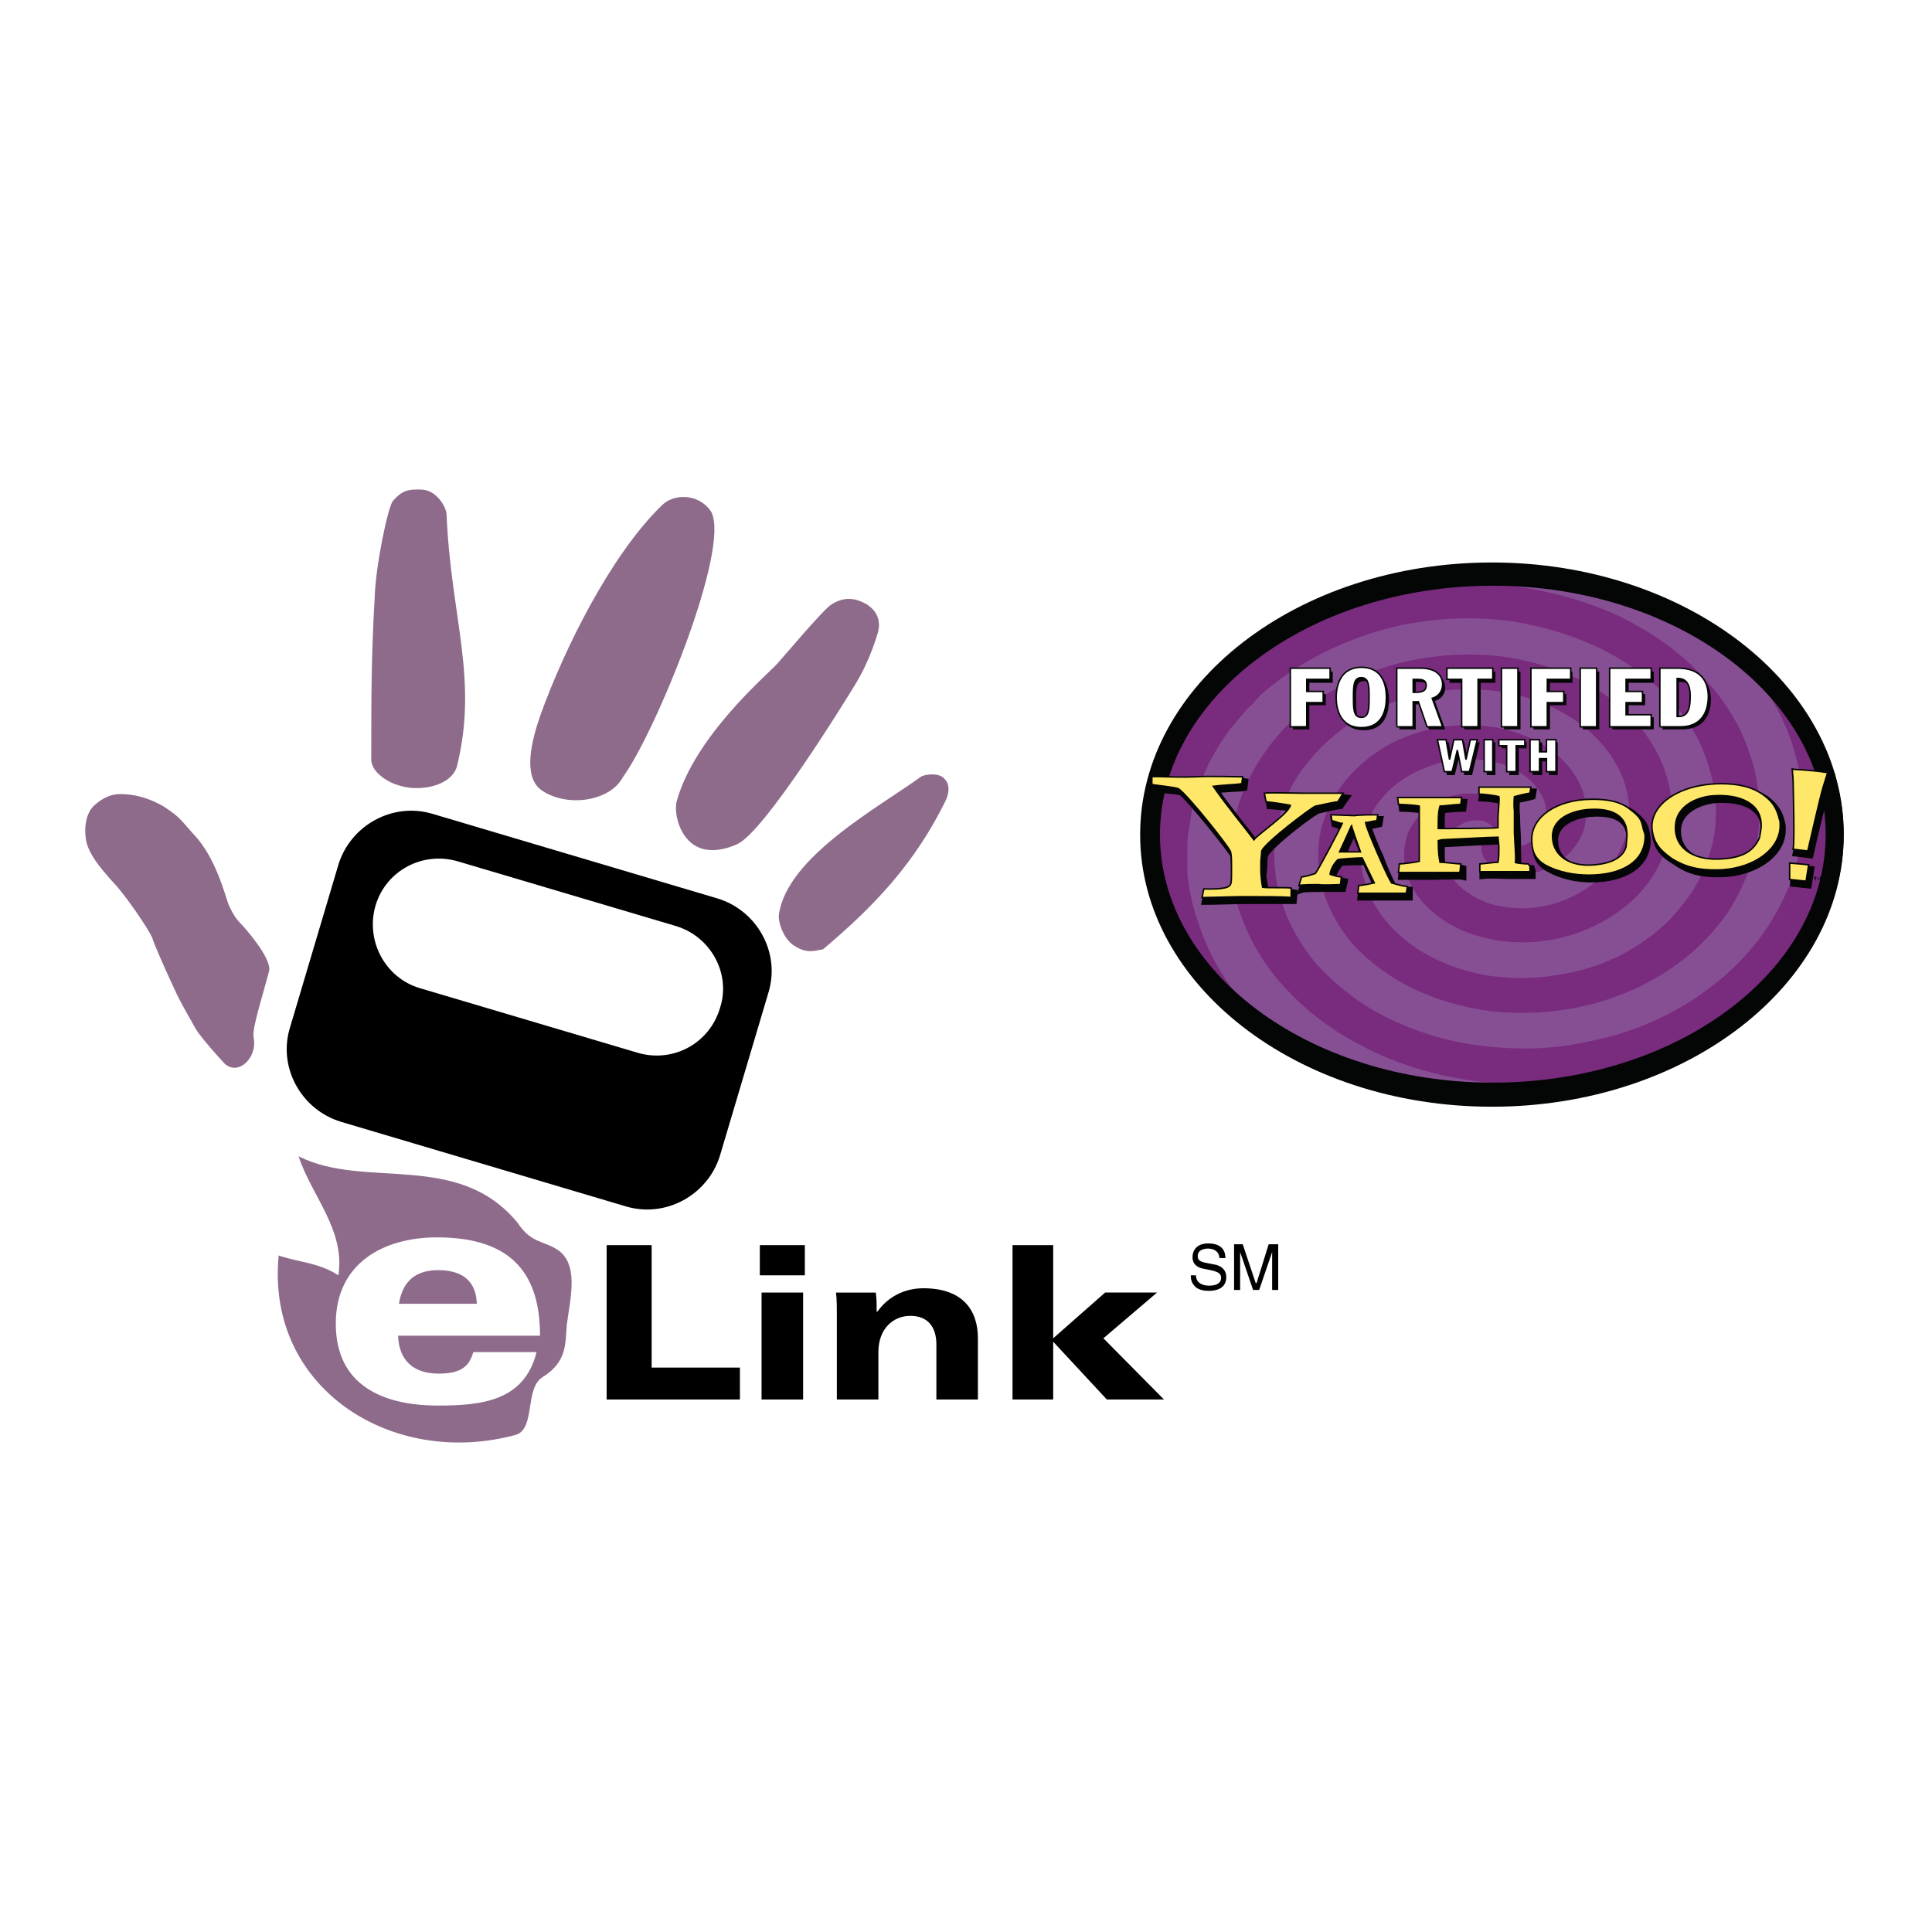 <?xml version="1.0" encoding="utf-8"?>
<!-- Generator: Adobe Illustrator 13.0.0, SVG Export Plug-In . SVG Version: 6.00 Build 14948)  -->
<!DOCTYPE svg PUBLIC "-//W3C//DTD SVG 1.0//EN" "http://www.w3.org/TR/2001/REC-SVG-20010904/DTD/svg10.dtd">
<svg version="1.0" id="Layer_1" xmlns="http://www.w3.org/2000/svg" xmlns:xlink="http://www.w3.org/1999/xlink" x="0px" y="0px"
	 width="192.756px" height="192.756px" viewBox="0 0 192.756 192.756" enable-background="new 0 0 192.756 192.756"
	 xml:space="preserve">
<g>
	<polygon fill-rule="evenodd" clip-rule="evenodd" fill="#FFFFFF" points="0,0 192.756,0 192.756,192.756 0,192.756 0,0 	"/>
	<path fill-rule="evenodd" clip-rule="evenodd" d="M121.655,125.518c0-0.688-0.604-0.947-1.123-0.947
		c-0.345,0-1.036,0.086-1.036,0.775c0,0.43,0.346,0.516,0.604,0.602l1.296,0.258c0.518,0.174,0.949,0.518,0.949,1.205
		c0,1.119-0.949,1.377-1.727,1.377c-0.863,0-1.209-0.258-1.382-0.43c-0.345-0.344-0.432-0.689-0.432-1.119h0.519
		c0,0.775,0.69,1.033,1.295,1.033c0.432,0,1.209-0.086,1.209-0.775c0-0.43-0.26-0.602-1.036-0.773l-0.864-0.174
		c-0.345-0.084-0.949-0.344-0.949-1.117c0-0.689,0.432-1.377,1.554-1.377c1.555,0,1.728,0.947,1.728,1.463H121.655L121.655,125.518z
		"/>
	<path fill-rule="evenodd" clip-rule="evenodd" d="M126.922,128.701v-2.668c0-0.172,0-0.688,0-1.117l0,0l-1.295,3.785h-0.604
		l-1.295-3.785l0,0c0,0.43,0,0.945,0,1.117v2.668h-0.604v-4.561h0.863l1.295,3.873h0.086l1.209-3.873h0.95v4.561H126.922
		L126.922,128.701z"/>
	<path fill-rule="evenodd" clip-rule="evenodd" d="M71.577,89.636l-28.406-8.433c-3.972-1.205-8.202,1.119-9.411,5.077
		l-4.835,16.263c-1.209,3.957,1.123,8.174,5.094,9.379l28.406,8.434c3.972,1.203,8.203-1.119,9.411-5.078l4.835-16.262
		C77.88,95.057,75.549,90.84,71.577,89.636L71.577,89.636z"/>
	<path fill-rule="evenodd" clip-rule="evenodd" fill="#8E6B8B" d="M41.272,78.622c-2.159-0.086-4.231-1.463-4.231-2.839
		c0-6.282,0-10.326,0.346-16.263c0.086-3.012,1.295-8.863,1.813-9.551c0.864-0.946,1.381-1.205,2.936-1.119
		c1.468,0.086,2.418,1.807,2.418,2.496c0.431,10.239,3.194,16.349,1.036,25.125C45.157,77.934,43.258,78.708,41.272,78.622
		L41.272,78.622z"/>
	<path fill-rule="evenodd" clip-rule="evenodd" fill="#8E6B8B" d="M53.964,78.794c-1.813-1.377-0.95-4.905,0-7.572
		c2.332-6.454,6.907-15.747,12.001-20.737c1.208-1.291,3.799-1.291,5.008,0.603c1.899,3.786-5.612,22.028-8.807,26.417
		C60.871,79.999,56.468,80.601,53.964,78.794L53.964,78.794z"/>
	<path fill-rule="evenodd" clip-rule="evenodd" fill="#8E6B8B" d="M86.601,60.38c-1.468-0.947-2.676-0.689-3.626-0.086
		c-0.691,0.344-4.663,5.077-5.439,5.937c-1.123,1.205-8.203,7.228-10.016,13.682c-0.259,0.946,0.086,3.012,1.381,4.13
		c1.468,1.291,3.54,0.688,4.663,0.172c2.676-1.205,10.62-14.025,11.915-16.177c1.382-2.323,2.073-4.819,2.073-4.819
		S88.241,61.499,86.601,60.38L86.601,60.38z"/>
	<path fill-rule="evenodd" clip-rule="evenodd" fill="#8E6B8B" d="M79.262,94.369c-1.123-0.688-1.64-2.409-1.554-3.098
		c0.777-5.766,10.016-10.756,14.16-13.768c0.172-0.172,1.727-0.516,2.331,0.172c0.863,0.774,0.173,2.151,0.173,2.151
		c-3.108,6.367-7.252,10.669-12.261,14.886C81.161,94.885,80.471,95.143,79.262,94.369L79.262,94.369z"/>
	<path fill-rule="evenodd" clip-rule="evenodd" fill="#8E6B8B" d="M29.789,115.363c6.648,3.357,15.887-0.602,21.844,6.627
		c1.295,1.979,2.504,1.807,3.799,2.58c2.417,1.377,1.468,4.906,1.123,7.572c-0.173,1.807,0.086,3.701-2.417,5.25
		c-1.813,1.117-0.691,5.162-2.676,5.764c-12.347,3.357-24.953-4.646-23.658-17.896c1.986,0.688,3.972,0.688,5.958,1.979
		C34.451,122.678,31.083,119.322,29.789,115.363L29.789,115.363z"/>
	<path fill-rule="evenodd" clip-rule="evenodd" fill="#8E6B8B" d="M24.004,92.131c0.345,0.344,3.108,3.442,2.849,4.732
		c-0.604,2.324-1.727,5.765-1.554,6.626c0.432,1.979-1.468,3.871-2.849,2.666c-0.432-0.43-2.504-2.752-2.936-3.527
		c-0.604-1.119-1.468-2.496-2.158-4.045c-1.209-2.581-2.073-4.646-2.159-4.99c-0.346-0.86-2.418-3.873-3.54-5.163
		c-2.072-2.237-2.936-3.528-3.108-4.818c-0.173-1.463,0.172-2.496,0.691-3.098c0.518-0.517,1.468-1.291,2.763-1.291
		c1.295,0,2.849,0.344,4.403,1.291c1.554,1.032,1.554,1.205,2.936,2.753c2.159,2.237,3.108,6.023,3.454,6.97
		C23.227,91.185,23.572,91.701,24.004,92.131L24.004,92.131z"/>
	<path fill-rule="evenodd" clip-rule="evenodd" fill="#FFFFFF" d="M71.836,100.564c-1.036,3.527-4.663,5.506-8.202,4.475
		l-21.758-6.455c-3.454-1.031-5.439-4.732-4.403-8.26c1.036-3.442,4.662-5.421,8.202-4.388l21.758,6.454
		C70.887,93.422,72.959,97.122,71.836,100.564L71.836,100.564z"/>
	<path fill-rule="evenodd" clip-rule="evenodd" fill="#FFFFFF" d="M39.804,130.078c0.259-1.635,1.123-3.355,3.885-3.355
		c2.072,0,3.799,0.773,3.885,3.355H39.804L39.804,130.078z M53.877,133.262c0-6.023-2.676-9.809-10.274-9.809
		c-5.353,0-10.102,2.58-10.102,8.604c0,6.195,4.749,8.176,10.188,8.176c4.317,0,8.634-0.432,9.843-5.336h-6.303
		c-0.346,1.033-0.777,2.15-3.454,2.15c-2.504,0-3.972-1.289-4.058-3.785H53.877L53.877,133.262z"/>
	<polygon fill-rule="evenodd" clip-rule="evenodd" points="60.526,124.227 65.016,124.227 65.016,136.445 73.822,136.445 
		73.822,139.629 60.526,139.629 60.526,124.227 	"/>
	<path fill-rule="evenodd" clip-rule="evenodd" d="M75.981,128.959h4.145v10.67h-4.145V128.959L75.981,128.959z M75.808,124.227
		h4.49v3.012h-4.49V124.227L75.808,124.227z"/>
	<path fill-rule="evenodd" clip-rule="evenodd" d="M83.493,131.111c0-0.689,0-1.463-0.086-2.152h3.972
		c0.086,0.604,0.086,1.205,0.086,1.893h0.086c1.036-1.463,2.676-2.322,4.576-2.322c3.972,0,5.439,2.236,5.439,4.99v6.109h-4.144
		v-5.508c0-1.635-0.777-2.838-2.59-2.838c-1.727,0-3.195,1.289-3.195,3.613v4.732h-4.144V131.111L83.493,131.111z"/>
	<polygon fill-rule="evenodd" clip-rule="evenodd" points="101.02,124.227 105.077,124.227 105.077,133.52 110.258,128.959 
		115.438,128.959 110.086,133.52 116.129,139.629 110.431,139.629 105.077,133.863 105.077,139.629 101.02,139.629 101.02,124.227 	
		"/>
	
		<path fill-rule="evenodd" clip-rule="evenodd" fill="#040606" stroke="#FFFFFF" stroke-width="0.597" stroke-miterlimit="2.613" d="
		M184.252,83.269c0,15.144-15.887,27.448-35.399,27.448c-19.6,0-35.399-12.305-35.399-27.448c0-15.145,15.8-27.449,35.399-27.449
		C168.365,55.819,184.252,68.124,184.252,83.269L184.252,83.269z"/>
	<path fill-rule="evenodd" clip-rule="evenodd" fill="#792B7E" d="M183.043,83.269c0,14.198-15.282,25.642-34.104,25.642
		s-34.104-11.443-34.104-25.642c0-14.198,15.282-25.728,34.104-25.728S183.043,69.071,183.043,83.269L183.043,83.269z"/>
	<path fill-rule="evenodd" clip-rule="evenodd" fill="#874F93" d="M168.084,104.496c-2.249,1.094-4.594,1.926-7.144,2.521
		c-3.972,1.033-8.03,1.291-12.175,1.033c-4.23-0.432-7.856-1.377-11.311-2.926c-3.367-1.549-6.217-3.443-8.634-5.938
		c-2.418-2.41-3.972-4.991-5.008-7.831c-0.518-1.377-0.777-2.753-0.949-4.216c-0.087-1.377-0.087-2.839,0.086-4.302
		c0.518-3.012,1.641-5.507,3.281-7.83c1.64-2.324,3.626-4.217,6.13-5.766c5.181-3.184,11.052-4.388,17.182-3.786
		c6.044,0.774,10.62,3.184,13.729,6.626c3.021,3.528,4.058,7.486,3.281,11.272c-0.864,4.044-3.454,6.884-6.821,8.69
		c-3.54,1.894-7.253,2.324-10.706,1.721c-3.627-0.688-6.044-2.323-7.599-4.388c-1.468-2.151-1.64-4.303-0.949-6.282
		c0.863-1.893,2.417-3.098,4.058-3.614c1.727-0.516,3.367-0.344,4.576,0.172c1.122,0.688,1.554,1.462,1.468,2.237
		c-0.173,0.688-0.777,1.033-1.554,1.119c0.172,0.603,0.518,1.205,1.381,1.463c0.95,0.172,2.072-0.086,2.936-1.033
		c0.863-0.86,1.209-2.237,0.691-3.614c-0.604-1.463-1.9-2.839-4.231-3.614c-2.331-0.688-5.094-0.688-7.684,0.43
		c-2.591,1.033-4.835,2.926-5.871,5.852c-0.95,2.753-0.519,5.851,1.554,8.777c2.158,2.925,5.525,5.077,10.36,6.023
		c2.332,0.345,4.663,0.431,7.081,0c2.417-0.344,4.662-1.032,6.906-2.237c2.159-1.205,4.059-2.667,5.526-4.561
		c1.554-1.807,2.59-3.958,3.194-6.367c0.519-2.409,0.432-4.818-0.259-7.228c-0.69-2.496-1.813-4.646-3.713-6.798
		c-0.949-1.032-1.899-1.979-3.108-2.839c-1.208-0.946-2.331-1.635-3.799-2.409c-2.849-1.377-5.957-2.41-9.584-2.926
		c-3.626-0.43-7.08-0.258-10.533,0.43c-3.454,0.774-6.648,1.979-9.843,3.872c-1.554,0.947-2.763,1.807-4.145,3.012
		c-0.259,0.258-0.604,0.603-0.863,0.947c-0.259,0.258-0.604,0.516-0.863,0.86c-0.519,0.602-1.036,1.205-1.641,1.979
		c-0.95,1.376-1.813,2.754-2.418,4.303c-0.345,0.774-0.604,1.548-0.863,2.323c-0.259,0.86-0.432,1.635-0.518,2.495
		c-0.173,0.86-0.259,1.635-0.259,2.495c0,0.774,0,1.635,0,2.496c0.172,1.635,0.518,3.355,1.122,4.991
		c1.122,3.442,2.849,6.281,5.612,9.121c0.515,0.514,0.98,0.979,1.507,1.467c5.973,3.861,13.744,6.191,22.236,6.191
		C156.033,108.91,162.624,107.283,168.084,104.496L168.084,104.496z"/>
	<path fill-rule="evenodd" clip-rule="evenodd" fill="#874F93" d="M149.284,83.354c-0.087-0.603-0.432-1.205-1.382-1.463
		c-0.949-0.172-1.985,0.086-2.936,0.947c-0.863,0.946-1.122,2.323-0.604,3.7c0.519,1.463,1.899,2.754,4.231,3.614
		c2.331,0.688,5.007,0.688,7.684-0.43c2.677-1.118,4.749-3.097,5.785-5.851c0.95-2.839,0.519-5.937-1.554-8.777
		c-2.073-2.839-5.44-5.076-10.361-6.023c-4.662-0.774-9.584-0.086-13.987,2.237c-2.158,1.205-3.972,2.667-5.525,4.56
		c-1.555,1.807-2.59,3.958-3.195,6.368c-0.949,4.818,0.346,9.724,3.973,14.026c0.949,1.032,1.985,1.979,3.107,2.84
		c1.209,0.945,2.332,1.635,3.8,2.408c2.849,1.377,5.957,2.41,9.583,2.84c3.627,0.43,7.08,0.344,10.533-0.43
		c3.541-0.688,6.735-1.893,9.844-3.787c2.936-1.807,5.439-4.043,7.425-6.711c1.986-2.753,3.367-5.765,3.972-9.207
		c0.087-0.86,0.173-1.635,0.173-2.495c0.086-0.774,0.086-1.635,0-2.496c-0.173-1.721-0.519-3.356-1.036-4.991
		c-1.198-3.499-2.907-6.236-5.63-9.05c-6.183-4.718-14.764-7.643-24.244-7.643c-14.259,0-26.484,6.617-31.575,15.998
		c0.265-0.464,0.545-0.92,0.838-1.37c2.072-3.184,4.835-5.851,8.116-8.088c3.454-2.237,6.994-3.786,11.052-4.819
		c3.972-0.946,8.029-1.291,12.26-0.946c4.145,0.43,7.771,1.376,11.225,2.839c3.367,1.549,6.303,3.528,8.635,5.937
		c2.417,2.496,4.058,5.077,5.007,7.917c0.519,1.376,0.777,2.753,0.95,4.13c0.086,0.774,0.086,1.377,0.086,2.151
		c0,0.688-0.086,1.462-0.172,2.237c-0.519,2.926-1.641,5.507-3.195,7.831c-1.727,2.323-3.712,4.216-6.216,5.765
		c-5.095,3.183-11.052,4.388-17.096,3.786c-6.044-0.775-10.706-3.27-13.814-6.625c-3.022-3.528-4.058-7.486-3.281-11.358
		c0.95-3.958,3.54-6.798,6.907-8.691c3.454-1.807,7.166-2.237,10.706-1.635c3.54,0.688,6.044,2.323,7.512,4.389
		c1.468,2.064,1.728,4.302,0.95,6.281c-0.863,1.893-2.418,3.011-4.059,3.614c-1.727,0.516-3.367,0.344-4.576-0.258
		c-1.122-0.603-1.468-1.463-1.381-2.151C147.902,83.785,148.507,83.354,149.284,83.354L149.284,83.354z"/>
	<path fill="none" stroke="#040606" stroke-width="1.792" stroke-miterlimit="2.613" d="M183.043,83.269
		c0,14.198-15.282,25.642-34.104,25.642s-34.104-11.443-34.104-25.642c0-14.198,15.282-25.728,34.104-25.728
		S183.043,69.071,183.043,83.269L183.043,83.269z"/>
	
		<path fill-rule="evenodd" clip-rule="evenodd" fill="#040606" stroke="#040606" stroke-width="0.597" stroke-miterlimit="2.613" d="
		M133.743,80.429c-0.346,0-1.728,0.344-2.159,0.43c-0.518,0.086-5.094,3.614-5.353,4.475c-0.087,0.258-0.087,0.774-0.087,1.205
		l-0.086,0.688c0,0.517,0.173,1.291,0.259,1.721c0.259,0.086,2.418,0,2.85,0.086l-0.087,0.86c-0.345,0-3.108,0-4.662,0
		c-0.863,0-3.367,0.086-4.23,0.086l0.173-0.86c0.432-0.086,2.244,0.086,2.59-0.344c0.259-0.172,0.173-0.431,0.173-1.635v-0.516
		c0-0.259,0-0.775-0.087-1.291c-0.173-0.43-4.144-5.421-5.18-6.282c-0.346-0.085-2.159-0.258-2.677-0.344v-0.774
		c0.259-0.086,2.331,0,4.316-0.086c1.382,0,4.403,0,4.749,0.086l-0.086,0.688c-0.346,0.086-2.331,0.086-2.85,0.258
		c1.295,1.893,3.367,4.389,4.058,5.335c0.346-0.516,3.54-2.753,3.713-3.528c-0.518-0.086-2.158-0.258-2.417-0.258l-0.173-0.947
		c0.432,0,2.849,0,3.972,0c1.036,0,3.194,0,3.886,0.086L133.743,80.429L133.743,80.429z"/>
	
		<path fill-rule="evenodd" clip-rule="evenodd" fill="#040606" stroke="#040606" stroke-width="0.597" stroke-miterlimit="2.613" d="
		M140.65,89.55c-0.173,0-1.813,0-2.418,0c-0.432,0-2.245,0-2.504,0l0.087-0.774c0.432-0.087,1.208-0.259,1.554-0.259
		c-0.259-0.516-1.036-2.237-1.122-2.495c-0.519,0-2.073,0-2.504,0.086c-0.087,0.172-0.691,0.774-0.777,1.549
		c0.259,0.086,0.863,0.172,1.208,0.258l-0.172,0.774c-0.346,0-1.728,0-2.072,0c-0.346,0-1.813,0-2.072,0.087l0.259-0.861
		c0.346-0.086,1.122-0.344,1.382-0.344c0.432-0.688,2.504-4.646,2.676-4.991c-0.258-0.086-0.776-0.258-1.035-0.344l-0.087-0.516
		c0.432,0,2.159,0,2.332,0c0.432,0,1.985,0,2.331,0l-0.087,0.516c-0.345,0.086-0.863,0.172-1.122,0.258
		c0.173,0.43,0.69,1.893,1.209,2.926c0.259,0.774,0.863,2.237,1.381,3.097c0.346,0,1.209,0.259,1.555,0.259v0.258V89.55
		L140.65,89.55z M135.124,82.924v-0.172c-0.345,0.861-1.036,2.237-1.122,2.582h2.072C135.815,84.731,135.297,83.44,135.124,82.924
		L135.124,82.924z"/>
	
		<path fill-rule="evenodd" clip-rule="evenodd" fill="#040606" stroke="#040606" stroke-width="0.597" stroke-miterlimit="2.613" d="
		M152.91,87.398c-0.259,0-1.727,0-2.417,0c-0.519,0-1.899-0.086-2.591,0v-0.86c0.173,0,1.555-0.085,1.899-0.085
		c0.087-0.431,0-1.033,0-1.549v-0.947c-0.776,0-5.439,0.258-5.611,0.258l-0.346,0.086c0,1.204,0,1.635,0.086,2.064
		c0.432,0.087,1.813,0.172,2.072,0.259v0.86c-0.345-0.086-2.417,0-3.108,0c-0.776,0-2.676,0-3.107,0l0.086-0.946
		c0.346,0,1.727-0.085,1.985-0.172c0-0.602,0.087-1.462,0.087-2.409v-1.205c0-0.344-0.087-1.549-0.087-1.893
		c-0.259-0.086-1.64-0.172-1.985-0.172l-0.086-0.688c0.259,0,2.071,0,3.107,0c0.863,0,2.936,0,3.195,0l-0.087,0.688
		c-0.432,0-1.812,0.086-2.072,0.172c-0.086,0.344-0.086,0.603-0.086,1.635l-0.087,0.603c0.433,0,5.354,0,6.044-0.086v-0.774
		c0-1.033,0.087-2.065,0-2.323c-0.259-0.086-1.554-0.258-1.985-0.258l0.086-0.775c0.259,0.086,1.468,0,2.418,0.086
		c0.949,0,2.417,0,2.677,0l-0.087,0.516c-0.259,0.086-1.554,0.344-1.554,0.344s-0.087,0.688,0,1.549
		c0,0.688,0.086,2.151,0.086,2.151c0,1.549,0.087,2.839,0,2.926c-0.086,0.085,1.036,0.172,1.382,0.172l0.086,0.258V87.398
		L152.91,87.398z"/>
	
		<path fill-rule="evenodd" clip-rule="evenodd" fill="#040606" stroke="#040606" stroke-width="0.597" stroke-miterlimit="2.613" d="
		M164.394,83.699c0.087,2.667-2.417,4.044-5.612,4.044c-1.381,0-2.936-0.259-4.403-1.119c-1.036-0.603-1.209-1.463-1.209-2.496
		c0-2.237,2.331-4.044,6.044-3.958c1.382,0,2.677,0.172,3.8,1.033c0.949,0.775,1.122,1.119,1.295,1.894L164.394,83.699
		L164.394,83.699z M162.581,83.871c0.086-2.237-1.641-2.839-3.886-2.667c-1.209,0.086-3.54,0.688-3.54,2.667s1.813,3.012,4.23,2.84
		c1.899-0.172,2.85-0.861,3.108-1.807L162.581,83.871L162.581,83.871z"/>
	
		<path fill-rule="evenodd" clip-rule="evenodd" fill="#040606" stroke="#040606" stroke-width="0.597" stroke-miterlimit="2.613" d="
		M180.626,85.333l-1.468-0.172c0.172-0.688,0.086-6.281,0.086-6.883l-0.086-1.205c0.345,0.086,0.345,0.086,1.985,0.258
		c1.036,0.085,1.209,0.172,1.555,0.172l-0.433,1.376C181.834,79.999,180.712,84.903,180.626,85.333L180.626,85.333z M179.676,88.259
		l-0.777-0.086v-1.635l0.95,0.086l0.863,0.086l-0.259,1.635L179.676,88.259L179.676,88.259z"/>
	
		<path fill-rule="evenodd" clip-rule="evenodd" fill="#040606" stroke="#040606" stroke-width="0.597" stroke-miterlimit="2.613" d="
		M177.862,82.58c0.173,2.581-2.763,4.646-6.389,4.646c-1.554,0-2.85-0.172-4.317-1.205c-1.295-0.774-1.899-1.463-2.072-2.925
		c-0.259-2.41,2.764-4.561,6.907-4.475c1.641,0,3.108,0.258,4.403,1.205c1.036,0.86,1.296,1.635,1.468,2.581V82.58L177.862,82.58z
		 M175.963,82.924c0.173-2.409-2.158-3.27-4.748-3.098c-1.295,0.086-3.799,0.86-3.799,3.098c0,2.237,2.071,3.441,4.835,3.184
		c2.158-0.172,3.021-1.033,3.54-2.065C175.791,84.043,175.877,83.699,175.963,82.924L175.963,82.924z"/>
	
		<path fill-rule="evenodd" clip-rule="evenodd" fill="#FFE76A" stroke="#040606" stroke-width="0.149" stroke-miterlimit="2.613" d="
		M133.483,79.999c-0.345,0-1.727,0.344-2.245,0.431c-0.432,0.172-5.007,3.614-5.353,4.474c0,0.344-0.086,0.774-0.086,1.205v0.688
		c0,0.516,0.086,1.291,0.172,1.721c0.346,0.086,2.505,0,2.85,0.086v0.946c-0.432-0.086-3.194-0.086-4.749-0.086
		c-0.776,0-3.367,0.086-4.145,0.086l0.173-0.861c0.432,0,2.245,0.087,2.591-0.344c0.173-0.172,0.173-0.43,0.173-1.635v-0.517
		c0-0.258,0-0.774-0.087-1.205c-0.173-0.516-4.145-5.507-5.181-6.281c-0.345-0.172-2.244-0.344-2.676-0.43v-0.774
		c0.172-0.086,2.331,0.086,4.316,0c1.295-0.086,4.403,0,4.749,0l-0.087,0.688c-0.432,0.086-2.331,0.172-2.849,0.258
		c1.295,1.893,3.367,4.389,4.058,5.335c0.346-0.516,3.54-2.667,3.627-3.442c-0.433-0.085-2.159-0.344-2.418-0.344l-0.173-0.86
		c0.519-0.086,2.85,0,4.059,0c1.035,0,3.194,0,3.799,0L133.483,79.999L133.483,79.999z"/>
	
		<path fill-rule="evenodd" clip-rule="evenodd" fill="#FFE76A" stroke="#040606" stroke-width="0.149" stroke-miterlimit="2.613" d="
		M140.305,89.12c-0.086,0-1.813,0-2.418,0c-0.345,0-2.158,0-2.417,0l0.086-0.774c0.346,0,1.123-0.172,1.555-0.258
		c-0.259-0.516-1.036-2.151-1.209-2.495c-0.432,0-1.985,0.086-2.418,0.172c-0.086,0.086-0.69,0.688-0.776,1.463
		c0.259,0.086,0.776,0.258,1.122,0.258l-0.086,0.775c-0.346,0-1.813,0.086-2.159,0c-0.259,0-1.727,0-1.985,0.086l0.259-0.861
		c0.346,0,1.123-0.258,1.381-0.344c0.433-0.603,2.505-4.561,2.678-4.991c-0.346,0-0.777-0.258-1.036-0.258l-0.087-0.602
		c0.346,0,2.158,0.085,2.331,0.085c0.432-0.085,1.986-0.085,2.331-0.085l-0.086,0.602c-0.346,0-0.863,0.172-1.122,0.172
		c0.086,0.516,0.69,1.893,1.122,2.925c0.346,0.774,0.95,2.237,1.468,3.098c0.346,0.086,1.122,0.344,1.554,0.344v0.172L140.305,89.12
		L140.305,89.12z M134.865,82.494v-0.172c-0.432,0.947-1.036,2.323-1.209,2.667h2.072C135.47,84.301,135.038,83.01,134.865,82.494
		L134.865,82.494z"/>
	
		<path fill-rule="evenodd" clip-rule="evenodd" fill="#FFE76A" stroke="#040606" stroke-width="0.149" stroke-miterlimit="2.613" d="
		M152.651,86.969c-0.346,0-1.727,0-2.418,0c-0.604,0-1.899,0-2.59,0v-0.775c0.173,0,1.554-0.172,1.813-0.172
		c0.086-0.43,0.086-1.033,0.086-1.549l-0.086-0.947c-0.691,0-5.354,0.258-5.612,0.258l-0.346,0.086c0,1.291,0.087,1.635,0.173,2.151
		c0.432,0,1.727,0.172,2.072,0.172l-0.086,0.86c-0.26,0-2.418,0-3.022,0c-0.777,0-2.677,0-3.108,0l0.087-0.86
		c0.345,0,1.641-0.172,1.985-0.258c0-0.517,0-1.463,0-2.41v-1.205c0-0.344,0-1.549,0-1.893c-0.345-0.087-1.641-0.172-2.072-0.172
		l-0.086-0.688c0.346,0,2.158,0,3.108,0c0.949,0,3.021,0,3.28,0l-0.086,0.688c-0.432,0-1.813,0.172-2.072,0.172
		c-0.086,0.344-0.173,0.602-0.173,1.721v0.516c0.432,0,5.354,0,5.958-0.086v-0.774c0-0.947,0.172-2.065,0.086-2.323
		c-0.259-0.086-1.554-0.258-1.985-0.258v-0.688c0.259,0,1.554,0,2.504,0c0.949,0,2.417,0,2.676,0l-0.086,0.603
		c-0.259,0-1.555,0.344-1.555,0.344s-0.086,0.602,0,1.463c0,0.688,0,2.151,0,2.151c0.087,1.549,0.173,2.84,0.087,2.926
		c-0.087,0.086,1.036,0.172,1.295,0.172l0.173,0.258V86.969L152.651,86.969z"/>
	
		<path fill-rule="evenodd" clip-rule="evenodd" fill="#FFE76A" stroke="#040606" stroke-width="0.149" stroke-miterlimit="2.613" d="
		M164.135,83.269c0.086,2.753-2.418,4.044-5.612,4.044c-1.381,0-3.022-0.258-4.403-1.033c-1.122-0.688-1.295-1.549-1.295-2.581
		c0-2.151,2.418-3.958,6.044-3.958c1.381,0,2.763,0.172,3.799,1.032c1.036,0.774,1.122,1.119,1.295,1.979L164.135,83.269
		L164.135,83.269z M162.321,83.44c0.087-2.237-1.727-2.839-3.886-2.667c-1.208,0.086-3.539,0.688-3.539,2.667
		s1.813,3.098,4.23,2.839c1.899-0.172,2.85-0.86,3.108-1.807L162.321,83.44L162.321,83.44z"/>
	
		<path fill-rule="evenodd" clip-rule="evenodd" fill="#FFE76A" stroke="#040606" stroke-width="0.149" stroke-miterlimit="2.613" d="
		M180.366,84.903l-1.468-0.172c0.173-0.688,0-6.281,0-6.884l-0.086-1.119c0.432,0.086,0.346,0,2.072,0.172
		c1.036,0.086,1.122,0.172,1.468,0.172l-0.432,1.376C181.575,79.568,180.453,84.559,180.366,84.903L180.366,84.903z M179.33,87.829
		l-0.776-0.085v-1.635l1.036,0.086l0.863,0.086l-0.259,1.635L179.33,87.829L179.33,87.829z"/>
	
		<path fill-rule="evenodd" clip-rule="evenodd" fill="#FFE76A" stroke="#040606" stroke-width="0.149" stroke-miterlimit="2.613" d="
		M177.604,82.15c0.173,2.581-2.763,4.646-6.389,4.646c-1.555,0-2.85-0.172-4.403-1.119c-1.209-0.86-1.813-1.549-1.986-2.926
		c-0.259-2.495,2.763-4.561,6.907-4.561c1.555,0,3.108,0.258,4.317,1.205c1.122,0.86,1.295,1.635,1.554,2.582V82.15L177.604,82.15z
		 M175.704,82.58c0.173-2.496-2.245-3.356-4.749-3.184c-1.381,0.086-3.799,0.86-3.799,3.184c0,2.237,2.072,3.356,4.835,3.098
		c2.159-0.172,3.022-0.947,3.54-2.065C175.531,83.613,175.618,83.269,175.704,82.58L175.704,82.58z"/>
	<polygon fill-rule="evenodd" clip-rule="evenodd" fill="#040606" points="128.994,67.005 132.966,67.005 132.966,68.124 
		130.635,68.124 130.635,69.243 132.274,69.243 132.274,70.361 130.635,70.361 130.635,72.771 128.994,72.771 128.994,67.005 	"/>
	<path fill-rule="evenodd" clip-rule="evenodd" fill="#040606" d="M135.297,69.845c0-1.119,0-1.893,0.777-1.893
		s0.777,0.774,0.777,1.893c0,1.205,0,1.979-0.777,1.979S135.297,71.05,135.297,69.845L135.297,69.845z M133.57,69.845
		c0,1.549,0.518,3.011,2.504,3.011c1.899,0,2.504-1.462,2.504-3.011c0-1.463-0.604-3.012-2.504-3.012
		C134.088,66.833,133.57,68.382,133.57,69.845L133.57,69.845z"/>
	<path fill-rule="evenodd" clip-rule="evenodd" fill="#040606" d="M141.255,68.038h0.259c0.518,0,1.036,0.086,1.036,0.688
		c0,0.43-0.346,0.602-1.036,0.602h-0.259V68.038L141.255,68.038z M139.614,72.771h1.641v-2.495h0.518l0.777,2.495h1.641
		l-1.036-2.839c0.604-0.172,1.036-0.688,1.036-1.291c0-1.119-0.95-1.635-2.159-1.635h-2.417V72.771L139.614,72.771z"/>
	<polygon fill-rule="evenodd" clip-rule="evenodd" fill="#040606" points="144.622,67.005 149.197,67.005 149.197,68.124 
		147.729,68.124 147.729,72.771 146.09,72.771 146.09,68.124 144.622,68.124 144.622,67.005 	"/>
	<polygon fill-rule="evenodd" clip-rule="evenodd" fill="#040606" points="150.062,67.005 151.701,67.005 151.701,72.771 
		150.062,72.771 150.062,67.005 	"/>
	<polygon fill-rule="evenodd" clip-rule="evenodd" fill="#040606" points="152.997,67.005 156.882,67.005 156.882,68.124 
		154.637,68.124 154.637,69.243 156.277,69.243 156.277,70.361 154.637,70.361 154.637,72.771 152.997,72.771 152.997,67.005 	"/>
	<polygon fill-rule="evenodd" clip-rule="evenodd" fill="#040606" points="157.918,67.005 159.559,67.005 159.559,72.771 
		157.918,72.771 157.918,67.005 	"/>
	<polygon fill-rule="evenodd" clip-rule="evenodd" fill="#040606" points="160.854,67.005 164.998,67.005 164.998,68.124 
		162.494,68.124 162.494,69.243 164.135,69.243 164.135,70.361 162.494,70.361 162.494,71.566 164.998,71.566 164.998,72.771 
		160.854,72.771 160.854,67.005 	"/>
	<path fill-rule="evenodd" clip-rule="evenodd" fill="#040606" d="M167.502,68.038h0.173c1.122,0,1.209,1.033,1.209,1.721
		c0,0.774,0,1.979-1.123,1.979h-0.259V68.038L167.502,68.038z M165.861,72.771h1.986c1.985,0,2.849-1.291,2.849-3.011
		c0-1.635-1.036-2.754-3.021-2.754h-1.813V72.771L165.861,72.771z"/>
	<polygon fill-rule="evenodd" clip-rule="evenodd" fill="#040606" points="143.586,74.061 144.535,74.061 144.881,76.041 
		144.881,76.041 145.312,74.061 146.09,74.061 146.521,76.041 146.521,76.041 146.953,74.061 147.644,74.061 146.866,77.332 
		146.09,77.332 145.658,75.18 145.658,75.18 145.14,77.332 144.362,77.332 143.586,74.061 	"/>
	<polygon fill-rule="evenodd" clip-rule="evenodd" fill="#040606" points="148.334,74.061 149.197,74.061 149.197,77.332 
		148.334,77.332 148.334,74.061 	"/>
	<polygon fill-rule="evenodd" clip-rule="evenodd" fill="#040606" points="149.802,74.061 152.306,74.061 152.306,74.664 
		151.529,74.664 151.529,77.332 150.579,77.332 150.579,74.664 149.802,74.664 149.802,74.061 	"/>
	<polygon fill-rule="evenodd" clip-rule="evenodd" fill="#040606" points="152.91,74.061 153.86,74.061 153.86,75.352 
		154.551,75.352 154.551,74.061 155.414,74.061 155.414,77.332 154.551,77.332 154.551,75.955 153.86,75.955 153.86,77.332 
		152.91,77.332 152.91,74.061 	"/>
	
		<polygon fill-rule="evenodd" clip-rule="evenodd" fill="#FFFFFF" stroke="#040606" stroke-width="0.149" stroke-miterlimit="2.613" points="
		128.735,66.662 132.707,66.662 132.707,67.78 130.376,67.78 130.376,68.985 132.016,68.985 132.016,70.103 130.376,70.103 
		130.376,72.513 128.735,72.513 128.735,66.662 	"/>
	
		<path fill-rule="evenodd" clip-rule="evenodd" fill="#FFFFFF" stroke="#040606" stroke-width="0.149" stroke-miterlimit="2.613" d="
		M135.038,69.587c0-1.119,0-1.979,0.777-1.979c0.776,0,0.776,0.86,0.776,1.979s0,1.979-0.776,1.979
		C135.038,71.566,135.038,70.706,135.038,69.587L135.038,69.587z M133.312,69.587c0,1.463,0.604,3.012,2.504,3.012
		c1.985,0,2.504-1.549,2.504-3.012s-0.519-3.012-2.504-3.012C133.916,66.575,133.312,68.124,133.312,69.587L133.312,69.587z"/>
	
		<path fill-rule="evenodd" clip-rule="evenodd" fill="#FFFFFF" stroke="#040606" stroke-width="0.149" stroke-miterlimit="2.613" d="
		M140.995,67.78h0.26c0.518,0,1.035,0,1.035,0.602c0,0.517-0.345,0.689-1.035,0.689h-0.26V67.78L140.995,67.78z M139.354,72.513
		h1.641v-2.495h0.519l0.863,2.495h1.554l-1.036-2.839c0.604-0.172,1.036-0.688,1.036-1.377c0-1.119-0.949-1.635-2.158-1.635h-2.418
		V72.513L139.354,72.513z"/>
	
		<polygon fill-rule="evenodd" clip-rule="evenodd" fill="#FFFFFF" stroke="#040606" stroke-width="0.149" stroke-miterlimit="2.613" points="
		144.362,66.662 148.938,66.662 148.938,67.78 147.471,67.78 147.471,72.513 145.83,72.513 145.83,67.78 144.362,67.78 
		144.362,66.662 	"/>
	
		<polygon fill-rule="evenodd" clip-rule="evenodd" fill="#FFFFFF" stroke="#040606" stroke-width="0.149" stroke-miterlimit="2.613" points="
		149.802,66.662 151.442,66.662 151.442,72.513 149.802,72.513 149.802,66.662 	"/>
	
		<polygon fill-rule="evenodd" clip-rule="evenodd" fill="#FFFFFF" stroke="#040606" stroke-width="0.149" stroke-miterlimit="2.613" points="
		152.737,66.662 156.71,66.662 156.71,67.78 154.378,67.78 154.378,68.985 156.019,68.985 156.019,70.103 154.378,70.103 
		154.378,72.513 152.737,72.513 152.737,66.662 	"/>
	
		<polygon fill-rule="evenodd" clip-rule="evenodd" fill="#FFFFFF" stroke="#040606" stroke-width="0.149" stroke-miterlimit="2.613" points="
		157.659,66.662 159.3,66.662 159.3,72.513 157.659,72.513 157.659,66.662 	"/>
	
		<polygon fill-rule="evenodd" clip-rule="evenodd" fill="#FFFFFF" stroke="#040606" stroke-width="0.149" stroke-miterlimit="2.613" points="
		160.595,66.662 164.739,66.662 164.739,67.78 162.235,67.78 162.235,68.985 163.876,68.985 163.876,70.103 162.235,70.103 
		162.235,71.308 164.739,71.308 164.739,72.513 160.595,72.513 160.595,66.662 	"/>
	
		<path fill-rule="evenodd" clip-rule="evenodd" fill="#FFFFFF" stroke="#040606" stroke-width="0.149" stroke-miterlimit="2.613" d="
		M167.329,67.694h0.087c1.122,0,1.208,1.119,1.208,1.721c0,0.775,0,2.065-1.122,2.065h-0.173V67.694L167.329,67.694z
		 M165.603,72.513h2.072c1.985,0,2.763-1.377,2.763-3.012c0-1.721-0.949-2.839-3.021-2.839h-1.813V72.513L165.603,72.513z"/>
	
		<polygon fill-rule="evenodd" clip-rule="evenodd" fill="#FFFFFF" stroke="#040606" stroke-width="0.149" stroke-miterlimit="2.613" points="
		143.413,73.803 144.276,73.803 144.622,75.783 144.622,75.783 145.054,73.803 145.917,73.803 146.262,75.783 146.262,75.783 
		146.693,73.803 147.385,73.803 146.607,76.987 145.83,76.987 145.398,74.836 145.398,74.836 144.881,76.987 144.104,76.987 
		143.413,73.803 	"/>
	
		<polygon fill-rule="evenodd" clip-rule="evenodd" fill="#FFFFFF" stroke="#040606" stroke-width="0.149" stroke-miterlimit="2.613" points="
		148.075,73.803 148.938,73.803 148.938,76.987 148.075,76.987 148.075,73.803 	"/>
	
		<polygon fill-rule="evenodd" clip-rule="evenodd" fill="#FFFFFF" stroke="#040606" stroke-width="0.149" stroke-miterlimit="2.613" points="
		149.543,73.803 152.133,73.803 152.133,74.405 151.27,74.405 151.27,76.987 150.32,76.987 150.32,74.405 149.543,74.405 
		149.543,73.803 	"/>
	
		<polygon fill-rule="evenodd" clip-rule="evenodd" fill="#FFFFFF" stroke="#040606" stroke-width="0.149" stroke-miterlimit="2.613" points="
		152.651,73.803 153.601,73.803 153.601,75.008 154.292,75.008 154.292,73.803 155.242,73.803 155.242,76.987 154.292,76.987 
		154.292,75.696 153.601,75.696 153.601,76.987 152.651,76.987 152.651,73.803 	"/>
	<path fill-rule="evenodd" clip-rule="evenodd" fill="#040606" d="M181.144,87.829v-0.258h0.087v-0.086h-0.26v0.086h0.087v0.258
		H181.144L181.144,87.829z M181.316,87.484L181.316,87.484v0.344l0,0v-0.258l0,0l0.086,0.258h0.087l0.086-0.258l0,0v0.258h0.087
		v-0.344h-0.087l-0.086,0.344L181.316,87.484L181.316,87.484z"/>
</g>
</svg>
